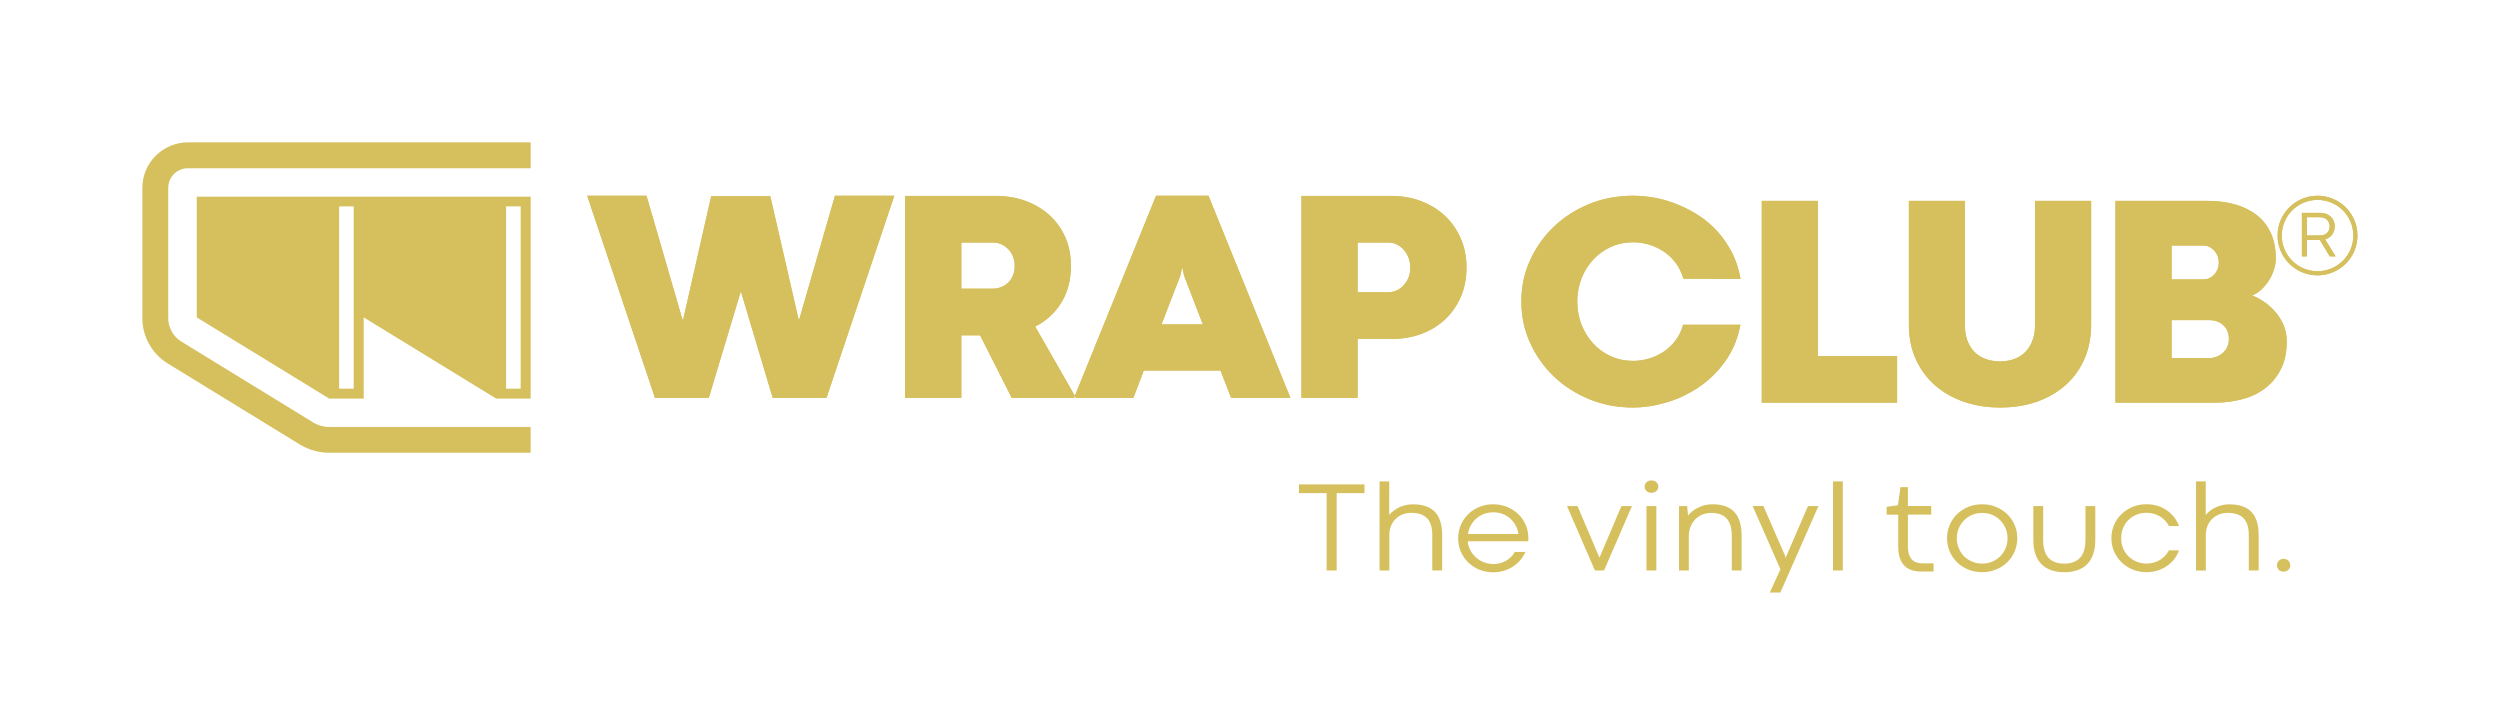 <svg width="281" height="80" viewBox="0 0 281 80" fill="none" xmlns="http://www.w3.org/2000/svg">
<path fill-rule="evenodd" clip-rule="evenodd" d="M156.431 38.098C156.431 38.098 155.156 38.098 152.596 38.098V44.719H146.282V22.02H156.351C157.585 22.02 158.73 22.219 159.76 22.623C160.8 23.021 161.695 23.579 162.45 24.297C163.209 25.019 163.789 25.866 164.209 26.853C164.629 27.839 164.834 28.915 164.834 30.086C164.834 31.262 164.629 32.348 164.209 33.33C163.789 34.316 163.204 35.158 162.47 35.861C161.725 36.573 160.84 37.116 159.81 37.51C158.79 37.898 157.66 38.098 156.431 38.098ZM152.596 32.851H156.061C156.396 32.851 156.71 32.777 157.01 32.632C157.31 32.493 157.565 32.293 157.79 32.044C158.025 31.795 158.2 31.501 158.33 31.162C158.46 30.834 158.52 30.47 158.52 30.081C158.52 29.698 158.46 29.339 158.33 29C158.2 28.661 158.025 28.362 157.805 28.098C157.575 27.839 157.315 27.635 157.025 27.48C156.73 27.336 156.416 27.261 156.076 27.261H152.596V32.851ZM145.042 44.719H138.378L137.184 41.65H128.56L127.39 44.719H120.726L129.94 22H135.834L145.042 44.719ZM132.854 30.151L132.669 30.983L130.555 36.464H135.199L133.089 30.983L132.919 30.151H132.854ZM120.941 44.719H113.717L110.163 37.689H108.053V44.719H101.734V22.02H111.878C113.112 22.02 114.257 22.209 115.297 22.593C116.337 22.982 117.227 23.52 117.982 24.207C118.742 24.9 119.321 25.722 119.746 26.683C120.166 27.645 120.371 28.711 120.371 29.877C120.371 31.471 120.011 32.851 119.296 34.012C118.577 35.173 117.597 36.075 116.357 36.708L120.941 44.719ZM108.058 32.448H111.588C111.928 32.448 112.243 32.388 112.548 32.263C112.847 32.144 113.107 31.97 113.337 31.75C113.557 31.531 113.737 31.257 113.862 30.943C113.997 30.629 114.052 30.276 114.052 29.877C114.052 29.508 113.992 29.174 113.862 28.851C113.737 28.527 113.562 28.248 113.337 28.014C113.107 27.779 112.852 27.595 112.558 27.46C112.258 27.326 111.948 27.261 111.613 27.261H108.058V32.448ZM86.582 22.05L89.766 35.92H89.831L93.85 22H100.519L92.901 44.719H86.852L83.272 32.737L79.668 44.719H73.619L66 22H72.669L76.708 35.92H76.788L79.938 22.05H86.582Z" fill="#D6C05E"/>
<path fill-rule="evenodd" clip-rule="evenodd" d="M156.431 38.098C156.431 38.098 155.156 38.098 152.596 38.098V44.719H146.282V22.02H156.351C157.585 22.02 158.73 22.219 159.76 22.623C160.8 23.021 161.695 23.579 162.45 24.297C163.209 25.019 163.789 25.866 164.209 26.853C164.629 27.839 164.834 28.915 164.834 30.086C164.834 31.262 164.629 32.348 164.209 33.33C163.789 34.316 163.204 35.158 162.47 35.861C161.725 36.573 160.84 37.116 159.81 37.51C158.79 37.898 157.66 38.098 156.431 38.098ZM152.596 32.851H156.061C156.396 32.851 156.71 32.777 157.01 32.632C157.31 32.493 157.565 32.293 157.79 32.044C158.025 31.795 158.2 31.501 158.33 31.162C158.46 30.834 158.52 30.47 158.52 30.081C158.52 29.698 158.46 29.339 158.33 29C158.2 28.661 158.025 28.362 157.805 28.098C157.575 27.839 157.315 27.635 157.025 27.48C156.73 27.336 156.416 27.261 156.076 27.261H152.596V32.851ZM145.042 44.719H138.378L137.184 41.65H128.56L127.39 44.719H120.726L129.94 22H135.834L145.042 44.719ZM132.854 30.151L132.669 30.983L130.555 36.464H135.199L133.089 30.983L132.919 30.151H132.854ZM120.941 44.719H113.717L110.163 37.689H108.053V44.719H101.734V22.02H111.878C113.112 22.02 114.257 22.209 115.297 22.593C116.337 22.982 117.227 23.52 117.982 24.207C118.742 24.9 119.321 25.722 119.746 26.683C120.166 27.645 120.371 28.711 120.371 29.877C120.371 31.471 120.011 32.851 119.296 34.012C118.577 35.173 117.597 36.075 116.357 36.708L120.941 44.719ZM108.058 32.448H111.588C111.928 32.448 112.243 32.388 112.548 32.263C112.847 32.144 113.107 31.97 113.337 31.75C113.557 31.531 113.737 31.257 113.862 30.943C113.997 30.629 114.052 30.276 114.052 29.877C114.052 29.508 113.992 29.174 113.862 28.851C113.737 28.527 113.562 28.248 113.337 28.014C113.107 27.779 112.852 27.595 112.558 27.46C112.258 27.326 111.948 27.261 111.613 27.261H108.058V32.448ZM86.582 22.05L89.766 35.92H89.831L93.85 22H100.519L92.901 44.719H86.852L83.272 32.737L79.668 44.719H73.619L66 22H72.669L76.708 35.92H76.788L79.938 22.05H86.582Z" fill="#D6C05E"/>
<path fill-rule="evenodd" clip-rule="evenodd" d="M249.033 45.257H237.774V22.578H248.083C249.272 22.578 250.347 22.717 251.292 22.997C252.242 23.276 253.047 23.689 253.722 24.227C254.392 24.77 254.907 25.448 255.262 26.245C255.621 27.042 255.796 27.979 255.796 29.025C255.796 29.483 255.726 29.937 255.566 30.38C255.421 30.819 255.222 31.232 254.972 31.606C254.732 31.97 254.447 32.298 254.132 32.587C253.807 32.866 253.482 33.081 253.152 33.215C253.662 33.414 254.152 33.683 254.627 34.022C255.092 34.366 255.501 34.755 255.861 35.188C256.211 35.627 256.501 36.12 256.716 36.648C256.926 37.186 257.031 37.749 257.031 38.352C257.031 39.642 256.796 40.728 256.316 41.6C255.846 42.482 255.227 43.194 254.467 43.738C253.712 44.291 252.857 44.674 251.897 44.903C250.957 45.138 249.997 45.257 249.033 45.257ZM247.713 27.6C247.713 27.6 246.508 27.6 244.088 27.6V31.401H247.703C247.888 31.401 248.088 31.367 248.288 31.277C248.488 31.197 248.668 31.073 248.833 30.908C248.993 30.749 249.127 30.549 249.237 30.32C249.337 30.086 249.392 29.812 249.392 29.513C249.392 29.229 249.337 28.965 249.247 28.736C249.142 28.502 249.007 28.302 248.848 28.133C248.683 27.964 248.508 27.834 248.318 27.735C248.113 27.645 247.913 27.6 247.713 27.6ZM244.088 35.985V40.255H248.383C248.578 40.255 248.788 40.22 249.033 40.135C249.282 40.066 249.507 39.936 249.732 39.767C249.947 39.607 250.137 39.378 250.292 39.099C250.447 38.83 250.527 38.481 250.527 38.088C250.527 37.749 250.467 37.455 250.352 37.191C250.237 36.932 250.082 36.713 249.882 36.533C249.692 36.354 249.462 36.224 249.197 36.13C248.933 36.035 248.663 35.985 248.373 35.985H244.088ZM228.736 36.533C228.736 36.533 228.736 31.885 228.736 22.578H235.045V36.518C235.045 37.853 234.81 39.094 234.34 40.23C233.86 41.366 233.185 42.347 232.295 43.17C231.41 43.992 230.335 44.639 229.071 45.108C227.806 45.571 226.386 45.805 224.811 45.805C223.362 45.805 222.017 45.591 220.762 45.167C219.522 44.734 218.427 44.126 217.513 43.319C216.588 42.517 215.868 41.54 215.348 40.4C214.823 39.249 214.558 37.958 214.558 36.518V22.578H220.852V36.553C220.852 37.141 220.937 37.684 221.102 38.182C221.262 38.686 221.522 39.114 221.852 39.478C222.182 39.837 222.602 40.115 223.097 40.315C223.597 40.519 224.166 40.614 224.811 40.614C225.451 40.614 226.011 40.519 226.501 40.315C226.996 40.115 227.401 39.837 227.731 39.478C228.061 39.109 228.311 38.686 228.481 38.182C228.656 37.684 228.736 37.136 228.736 36.533ZM198.021 45.257V22.578H204.33V40.016H213.233V45.257H198.021ZM195.641 31.347C195.641 31.347 193.501 31.347 189.217 31.332C189.022 30.659 188.737 30.076 188.357 29.563C187.972 29.055 187.527 28.621 187.007 28.278C186.493 27.934 185.943 27.675 185.348 27.495C184.748 27.316 184.143 27.231 183.543 27.231C182.673 27.231 181.858 27.401 181.098 27.735C180.339 28.078 179.684 28.542 179.119 29.135C178.559 29.733 178.109 30.435 177.779 31.247C177.454 32.054 177.284 32.941 177.284 33.893C177.284 34.839 177.454 35.721 177.779 36.543C178.109 37.355 178.559 38.063 179.119 38.656C179.684 39.254 180.339 39.722 181.098 40.061C181.858 40.395 182.673 40.564 183.543 40.564C184.143 40.564 184.743 40.484 185.338 40.305C185.928 40.135 186.473 39.876 186.982 39.542C187.492 39.199 187.942 38.78 188.322 38.272C188.707 37.769 189.002 37.171 189.182 36.498H195.626C195.336 38.038 194.776 39.398 193.946 40.564C193.116 41.74 192.137 42.706 191.002 43.478C189.867 44.246 188.652 44.834 187.342 45.222C186.043 45.611 184.773 45.805 183.543 45.805C181.803 45.805 180.169 45.496 178.644 44.873C177.129 44.251 175.799 43.399 174.664 42.323C173.54 41.242 172.64 39.981 171.985 38.531C171.32 37.081 171 35.532 171 33.888C171 32.229 171.325 30.684 171.985 29.244C172.64 27.804 173.54 26.544 174.664 25.468C175.799 24.387 177.134 23.544 178.644 22.922C180.169 22.309 181.803 22 183.543 22C184.358 22 185.198 22.08 186.053 22.239C186.912 22.399 187.762 22.653 188.592 22.997C189.417 23.335 190.217 23.754 190.992 24.257C191.757 24.76 192.457 25.368 193.081 26.061C193.706 26.758 194.236 27.545 194.686 28.417C195.131 29.294 195.451 30.276 195.641 31.347Z" fill="#D6C05E"/>
<path fill-rule="evenodd" clip-rule="evenodd" d="M249.033 45.257H237.774V22.578H248.083C249.272 22.578 250.347 22.717 251.292 22.997C252.242 23.276 253.047 23.689 253.722 24.227C254.392 24.77 254.907 25.448 255.262 26.245C255.621 27.042 255.796 27.979 255.796 29.025C255.796 29.483 255.726 29.937 255.566 30.38C255.421 30.819 255.222 31.232 254.972 31.606C254.732 31.97 254.447 32.298 254.132 32.587C253.807 32.866 253.482 33.081 253.152 33.215C253.662 33.414 254.152 33.683 254.627 34.022C255.092 34.366 255.501 34.755 255.861 35.188C256.211 35.627 256.501 36.12 256.716 36.648C256.926 37.186 257.031 37.749 257.031 38.352C257.031 39.642 256.796 40.728 256.316 41.6C255.846 42.482 255.227 43.194 254.467 43.738C253.712 44.291 252.857 44.674 251.897 44.903C250.957 45.138 249.997 45.257 249.033 45.257ZM247.713 27.6C247.713 27.6 246.508 27.6 244.088 27.6V31.401H247.703C247.888 31.401 248.088 31.367 248.288 31.277C248.488 31.197 248.668 31.073 248.833 30.908C248.993 30.749 249.127 30.549 249.237 30.32C249.337 30.086 249.392 29.812 249.392 29.513C249.392 29.229 249.337 28.965 249.247 28.736C249.142 28.502 249.007 28.302 248.848 28.133C248.683 27.964 248.508 27.834 248.318 27.735C248.113 27.645 247.913 27.6 247.713 27.6ZM244.088 35.985V40.255H248.383C248.578 40.255 248.788 40.22 249.033 40.135C249.282 40.066 249.507 39.936 249.732 39.767C249.947 39.607 250.137 39.378 250.292 39.099C250.447 38.83 250.527 38.481 250.527 38.088C250.527 37.749 250.467 37.455 250.352 37.191C250.237 36.932 250.082 36.713 249.882 36.533C249.692 36.354 249.462 36.224 249.197 36.13C248.933 36.035 248.663 35.985 248.373 35.985H244.088ZM228.736 36.533C228.736 36.533 228.736 31.885 228.736 22.578H235.045V36.518C235.045 37.853 234.81 39.094 234.34 40.23C233.86 41.366 233.185 42.347 232.295 43.17C231.41 43.992 230.335 44.639 229.071 45.108C227.806 45.571 226.386 45.805 224.811 45.805C223.362 45.805 222.017 45.591 220.762 45.167C219.522 44.734 218.427 44.126 217.513 43.319C216.588 42.517 215.868 41.54 215.348 40.4C214.823 39.249 214.558 37.958 214.558 36.518V22.578H220.852V36.553C220.852 37.141 220.937 37.684 221.102 38.182C221.262 38.686 221.522 39.114 221.852 39.478C222.182 39.837 222.602 40.115 223.097 40.315C223.597 40.519 224.166 40.614 224.811 40.614C225.451 40.614 226.011 40.519 226.501 40.315C226.996 40.115 227.401 39.837 227.731 39.478C228.061 39.109 228.311 38.686 228.481 38.182C228.656 37.684 228.736 37.136 228.736 36.533ZM198.021 45.257V22.578H204.33V40.016H213.233V45.257H198.021ZM195.641 31.347C195.641 31.347 193.501 31.347 189.217 31.332C189.022 30.659 188.737 30.076 188.357 29.563C187.972 29.055 187.527 28.621 187.007 28.278C186.493 27.934 185.943 27.675 185.348 27.495C184.748 27.316 184.143 27.231 183.543 27.231C182.673 27.231 181.858 27.401 181.098 27.735C180.339 28.078 179.684 28.542 179.119 29.135C178.559 29.733 178.109 30.435 177.779 31.247C177.454 32.054 177.284 32.941 177.284 33.893C177.284 34.839 177.454 35.721 177.779 36.543C178.109 37.355 178.559 38.063 179.119 38.656C179.684 39.254 180.339 39.722 181.098 40.061C181.858 40.395 182.673 40.564 183.543 40.564C184.143 40.564 184.743 40.484 185.338 40.305C185.928 40.135 186.473 39.876 186.982 39.542C187.492 39.199 187.942 38.78 188.322 38.272C188.707 37.769 189.002 37.171 189.182 36.498H195.626C195.336 38.038 194.776 39.398 193.946 40.564C193.116 41.74 192.137 42.706 191.002 43.478C189.867 44.246 188.652 44.834 187.342 45.222C186.043 45.611 184.773 45.805 183.543 45.805C181.803 45.805 180.169 45.496 178.644 44.873C177.129 44.251 175.799 43.399 174.664 42.323C173.54 41.242 172.64 39.981 171.985 38.531C171.32 37.081 171 35.532 171 33.888C171 32.229 171.325 30.684 171.985 29.244C172.64 27.804 173.54 26.544 174.664 25.468C175.799 24.387 177.134 23.544 178.644 22.922C180.169 22.309 181.803 22 183.543 22C184.358 22 185.198 22.08 186.053 22.239C186.912 22.399 187.762 22.653 188.592 22.997C189.417 23.335 190.217 23.754 190.992 24.257C191.757 24.76 192.457 25.368 193.081 26.061C193.706 26.758 194.236 27.545 194.686 28.417C195.131 29.294 195.451 30.276 195.641 31.347Z" fill="#D6C05E"/>
<path fill-rule="evenodd" clip-rule="evenodd" d="M262.524 28.816H261.864L260.749 26.967H259.299V28.816H258.73V23.923H260.809C261.044 23.923 261.259 23.963 261.459 24.033C261.654 24.108 261.824 24.207 261.969 24.342C262.114 24.476 262.224 24.636 262.304 24.82C262.384 25.009 262.424 25.218 262.424 25.448C262.424 25.632 262.399 25.802 262.344 25.956C262.294 26.115 262.219 26.26 262.124 26.379C262.029 26.504 261.919 26.609 261.789 26.698C261.654 26.788 261.509 26.853 261.344 26.902L262.524 28.816ZM259.299 26.469H260.794C260.944 26.469 261.084 26.444 261.214 26.394C261.344 26.349 261.454 26.275 261.549 26.19C261.644 26.1 261.719 25.996 261.774 25.866C261.824 25.742 261.854 25.602 261.854 25.448C261.854 25.293 261.829 25.159 261.774 25.029C261.719 24.9 261.644 24.795 261.549 24.7C261.454 24.611 261.339 24.541 261.209 24.491C261.079 24.441 260.939 24.416 260.789 24.416H259.304V26.469H259.299ZM260.489 22.468C258.27 22.468 256.47 24.262 256.47 26.479C256.47 28.691 258.27 30.485 260.489 30.485C262.709 30.485 264.514 28.691 264.514 26.479C264.514 24.262 262.714 22.468 260.489 22.468ZM260.489 22C262.969 22 264.979 24.003 264.979 26.474C264.979 28.945 262.969 30.948 260.489 30.948C258.01 30.948 256 28.945 256 26.474C256 24.008 258.01 22 260.489 22Z" fill="#D6C05E"/>
<path fill-rule="evenodd" clip-rule="evenodd" d="M262.524 28.816H261.864L260.749 26.967H259.299V28.816H258.73V23.923H260.809C261.044 23.923 261.259 23.963 261.459 24.033C261.654 24.108 261.824 24.207 261.969 24.342C262.114 24.476 262.224 24.636 262.304 24.82C262.384 25.009 262.424 25.218 262.424 25.448C262.424 25.632 262.399 25.802 262.344 25.956C262.294 26.115 262.219 26.26 262.124 26.379C262.029 26.504 261.919 26.609 261.789 26.698C261.654 26.788 261.509 26.853 261.344 26.902L262.524 28.816ZM259.299 26.469H260.794C260.944 26.469 261.084 26.444 261.214 26.394C261.344 26.349 261.454 26.275 261.549 26.19C261.644 26.1 261.719 25.996 261.774 25.866C261.824 25.742 261.854 25.602 261.854 25.448C261.854 25.293 261.829 25.159 261.774 25.029C261.719 24.9 261.644 24.795 261.549 24.7C261.454 24.611 261.339 24.541 261.209 24.491C261.079 24.441 260.939 24.416 260.789 24.416H259.304V26.469H259.299ZM260.489 22.468C258.27 22.468 256.47 24.262 256.47 26.479C256.47 28.691 258.27 30.485 260.489 30.485C262.709 30.485 264.514 28.691 264.514 26.479C264.514 24.262 262.714 22.468 260.489 22.468ZM260.489 22C262.969 22 264.979 24.003 264.979 26.474C264.979 28.945 262.969 30.948 260.489 30.948C258.01 30.948 256 28.945 256 26.474C256 24.008 258.01 22 260.489 22Z" fill="#D6C05E"/>
<path fill-rule="evenodd" clip-rule="evenodd" d="M58.523 23.199H56.884V43.686H58.523V23.199ZM39.756 23.199H38.117V43.686H39.756V23.199ZM59.643 18.91H21.134C20.549 18.905 19.974 19.144 19.56 19.557C19.145 19.966 18.905 20.544 18.91 21.122V35.77C18.905 36.816 19.48 37.847 20.379 38.39L35.182 47.468C35.737 47.812 36.392 47.996 37.042 47.991H59.643V50.891H37.042C35.852 50.891 34.667 50.557 33.657 49.934L18.855 40.856C17.105 39.8 15.985 37.802 16 35.765V21.117C15.995 19.777 16.55 18.441 17.505 17.5C18.455 16.548 19.79 15.995 21.139 16H59.648V18.91H59.643ZM22.114 22.103H59.648V44.802H55.769L40.881 35.675V44.802H37.002L22.114 35.675V22.103Z" fill="#D6C05E"/>
<path fill-rule="evenodd" clip-rule="evenodd" d="M255.932 63.541C255.932 63.342 256.002 63.172 256.137 63.028C256.277 62.888 256.457 62.814 256.682 62.814C256.792 62.814 256.892 62.834 256.982 62.868C257.072 62.908 257.147 62.958 257.217 63.023C257.282 63.093 257.332 63.167 257.372 63.252C257.407 63.342 257.427 63.436 257.427 63.536C257.427 63.735 257.357 63.905 257.217 64.044C257.077 64.184 256.892 64.254 256.672 64.254C256.452 64.254 256.272 64.184 256.137 64.044C256.002 63.91 255.932 63.74 255.932 63.541ZM253.873 60.143C253.873 60.148 253.873 61.468 253.873 64.119H252.763V60.163C252.763 59.71 252.713 59.321 252.608 59.002C252.503 58.678 252.348 58.419 252.153 58.225C251.953 58.026 251.703 57.881 251.408 57.786C251.113 57.697 250.773 57.647 250.388 57.647C250.053 57.647 249.738 57.702 249.443 57.816C249.143 57.931 248.889 58.095 248.664 58.31C248.439 58.524 248.264 58.783 248.134 59.087C248.004 59.391 247.934 59.735 247.934 60.113V64.129H246.834V54.11H247.929L247.924 57.886C248.059 57.712 248.224 57.552 248.414 57.408C248.604 57.258 248.814 57.134 249.038 57.029C249.263 56.92 249.508 56.835 249.763 56.775C250.023 56.715 250.293 56.685 250.573 56.685C251.688 56.685 252.518 56.969 253.058 57.537C253.598 58.1 253.873 58.972 253.873 60.143ZM238.42 60.497C238.42 60.935 238.5 61.329 238.66 61.683C238.815 62.036 239.03 62.335 239.295 62.579C239.56 62.824 239.865 63.018 240.205 63.147C240.545 63.277 240.905 63.347 241.275 63.347C241.545 63.347 241.805 63.312 242.06 63.242C242.31 63.172 242.545 63.073 242.765 62.943C242.979 62.814 243.174 62.659 243.354 62.475C243.529 62.291 243.674 62.081 243.794 61.857H244.919C244.799 62.216 244.619 62.545 244.384 62.849C244.149 63.147 243.874 63.407 243.559 63.621C243.244 63.84 242.889 64.009 242.505 64.134C242.115 64.254 241.705 64.313 241.265 64.313C240.705 64.313 240.185 64.214 239.705 64.014C239.225 63.815 238.81 63.546 238.455 63.197C238.1 62.849 237.825 62.445 237.62 61.982C237.42 61.523 237.32 61.025 237.32 60.492C237.32 59.959 237.42 59.465 237.62 58.997C237.82 58.534 238.1 58.13 238.455 57.786C238.81 57.443 239.225 57.174 239.705 56.974C240.185 56.775 240.705 56.675 241.265 56.675C241.705 56.675 242.115 56.735 242.5 56.85C242.879 56.969 243.234 57.139 243.544 57.353C243.859 57.572 244.129 57.831 244.369 58.13C244.604 58.429 244.789 58.758 244.919 59.127H243.789C243.669 58.893 243.519 58.683 243.349 58.504C243.174 58.32 242.979 58.165 242.759 58.036C242.545 57.906 242.31 57.811 242.055 57.742C241.8 57.672 241.54 57.637 241.27 57.637C240.9 57.637 240.54 57.702 240.195 57.831C239.85 57.966 239.545 58.155 239.28 58.404C239.015 58.653 238.805 58.957 238.65 59.306C238.495 59.67 238.42 60.063 238.42 60.497ZM232.031 63.352C232.796 63.352 233.386 63.133 233.791 62.699C234.201 62.261 234.406 61.583 234.406 60.671V56.88H235.511V60.706C235.511 61.324 235.431 61.857 235.271 62.31C235.106 62.759 234.876 63.137 234.576 63.436C234.276 63.735 233.906 63.955 233.476 64.099C233.046 64.243 232.566 64.318 232.031 64.318C231.496 64.318 231.016 64.249 230.586 64.099C230.157 63.955 229.792 63.735 229.482 63.436C229.182 63.137 228.947 62.764 228.787 62.31C228.622 61.857 228.547 61.324 228.547 60.706V56.88H229.652V60.671C229.652 61.583 229.852 62.256 230.252 62.694C230.651 63.133 231.246 63.352 232.031 63.352ZM219.948 60.497C219.948 60.91 220.023 61.294 220.173 61.638C220.318 61.987 220.523 62.291 220.783 62.545C221.038 62.799 221.343 62.993 221.688 63.133C222.033 63.277 222.403 63.347 222.798 63.347C223.193 63.347 223.563 63.277 223.913 63.133C224.257 62.993 224.552 62.794 224.812 62.545C225.067 62.291 225.272 61.987 225.422 61.638C225.567 61.289 225.647 60.905 225.647 60.497C225.647 60.088 225.572 59.71 225.422 59.366C225.272 59.017 225.067 58.718 224.812 58.464C224.552 58.21 224.257 58.011 223.913 57.866C223.568 57.722 223.198 57.652 222.798 57.652C222.403 57.652 222.033 57.722 221.688 57.866C221.338 58.011 221.038 58.21 220.783 58.464C220.523 58.718 220.323 59.017 220.173 59.366C220.023 59.71 219.948 60.088 219.948 60.497ZM218.848 60.497C218.848 59.964 218.948 59.471 219.148 59.002C219.343 58.539 219.623 58.135 219.973 57.791C220.323 57.448 220.743 57.179 221.223 56.979C221.703 56.78 222.223 56.681 222.788 56.681C223.353 56.681 223.878 56.78 224.357 56.979C224.837 57.184 225.257 57.448 225.612 57.791C225.967 58.135 226.242 58.539 226.442 59.002C226.642 59.465 226.742 59.964 226.742 60.497C226.742 61.03 226.642 61.528 226.442 61.992C226.247 62.455 225.967 62.863 225.612 63.202C225.257 63.551 224.837 63.82 224.357 64.014C223.878 64.214 223.353 64.313 222.788 64.313C222.228 64.313 221.703 64.214 221.223 64.014C220.743 63.815 220.323 63.546 219.973 63.202C219.623 62.858 219.343 62.455 219.148 61.992C218.948 61.528 218.848 61.03 218.848 60.497ZM213.329 56.785L213.614 54.752H214.449V56.875H217.069V57.841H214.449V61.384C214.449 61.767 214.494 62.076 214.579 62.325C214.669 62.575 214.784 62.774 214.929 62.918C215.079 63.063 215.249 63.167 215.444 63.227C215.639 63.287 215.839 63.317 216.049 63.317C216.049 63.317 216.474 63.317 217.334 63.317L217.329 64.243H215.959C215.589 64.243 215.244 64.199 214.929 64.104C214.614 64.014 214.339 63.855 214.104 63.636C213.874 63.416 213.689 63.127 213.554 62.764C213.424 62.4 213.359 61.947 213.359 61.404V57.851H212.059V56.969L213.329 56.785ZM206.03 64.119V54.11H207.13V64.119H206.03ZM203.216 56.88H204.396L200.111 66.6H198.922L200.121 63.989L196.997 56.875H198.207L200.656 62.495L200.691 62.724L203.216 56.88ZM195.757 60.193C195.757 60.193 195.757 61.503 195.757 64.119H194.652V60.208C194.652 59.76 194.602 59.371 194.497 59.052C194.397 58.728 194.247 58.464 194.047 58.255C193.847 58.046 193.607 57.891 193.317 57.797C193.027 57.702 192.698 57.652 192.328 57.652C191.983 57.652 191.653 57.712 191.353 57.836C191.048 57.961 190.783 58.14 190.553 58.369C190.328 58.599 190.153 58.878 190.018 59.197C189.888 59.515 189.823 59.874 189.823 60.258V64.119H188.723V56.88H189.638L189.738 57.946C189.883 57.767 190.053 57.597 190.248 57.443C190.448 57.288 190.658 57.154 190.893 57.044C191.128 56.93 191.378 56.84 191.643 56.775C191.908 56.715 192.183 56.681 192.463 56.681C193.577 56.681 194.407 56.969 194.947 57.552C195.487 58.14 195.757 59.017 195.757 60.193ZM184.854 54.693C184.854 54.503 184.924 54.344 185.069 54.204C185.204 54.07 185.394 54 185.619 54C185.844 54 186.034 54.07 186.179 54.204C186.324 54.344 186.394 54.503 186.394 54.693C186.394 54.892 186.324 55.056 186.179 55.191C186.034 55.325 185.844 55.39 185.619 55.39C185.389 55.39 185.204 55.325 185.069 55.186C184.929 55.051 184.854 54.892 184.854 54.693ZM185.064 64.119V56.88H186.174V64.119H185.064ZM182.249 56.88H183.434L180.295 64.119H179.27L176.13 56.88H177.31L179.78 62.684L182.249 56.88ZM163.897 60.497C163.897 59.964 163.997 59.471 164.197 59.002C164.397 58.539 164.677 58.135 165.027 57.791C165.377 57.448 165.797 57.179 166.277 56.979C166.762 56.78 167.277 56.681 167.842 56.681C168.406 56.681 168.926 56.78 169.406 56.979C169.891 57.184 170.306 57.448 170.661 57.791C171.016 58.135 171.291 58.539 171.491 59.002C171.691 59.465 171.791 59.964 171.791 60.497V60.661H171.786L171.761 60.841H164.972C165.012 61.234 165.122 61.583 165.297 61.897C165.472 62.216 165.692 62.48 165.952 62.704C166.217 62.923 166.507 63.098 166.832 63.212C167.157 63.332 167.497 63.397 167.842 63.397C168.101 63.397 168.356 63.367 168.606 63.302C168.846 63.237 169.076 63.147 169.281 63.028C169.486 62.908 169.676 62.764 169.841 62.599C170.006 62.43 170.146 62.241 170.261 62.036H171.461C171.321 62.355 171.136 62.654 170.906 62.933C170.676 63.212 170.401 63.456 170.091 63.661C169.776 63.865 169.436 64.029 169.056 64.149C168.681 64.268 168.271 64.328 167.832 64.328C167.272 64.328 166.752 64.229 166.267 64.029C165.787 63.83 165.372 63.556 165.022 63.212C164.672 62.868 164.392 62.46 164.192 62.002C163.997 61.528 163.897 61.03 163.897 60.497ZM167.852 57.582C167.477 57.582 167.122 57.647 166.802 57.767C166.477 57.891 166.192 58.06 165.947 58.275C165.697 58.489 165.487 58.748 165.327 59.042C165.162 59.341 165.052 59.67 165.002 60.019H170.676C170.626 59.67 170.516 59.341 170.351 59.047C170.191 58.748 169.981 58.494 169.736 58.275C169.491 58.056 169.206 57.886 168.886 57.762C168.561 57.642 168.216 57.582 167.852 57.582ZM162.097 60.143C162.097 60.148 162.097 61.468 162.097 64.119H160.988V60.163C160.988 59.71 160.938 59.321 160.833 59.002C160.733 58.678 160.578 58.419 160.378 58.225C160.173 58.026 159.928 57.881 159.633 57.786C159.338 57.697 158.998 57.647 158.613 57.647C158.283 57.647 157.968 57.702 157.668 57.816C157.368 57.931 157.113 58.095 156.888 58.31C156.663 58.524 156.488 58.783 156.358 59.087C156.228 59.391 156.163 59.735 156.163 60.113V64.129H155.064V54.11H156.153L156.148 57.886C156.288 57.712 156.448 57.552 156.643 57.408C156.828 57.258 157.043 57.134 157.268 57.029C157.493 56.92 157.738 56.835 157.993 56.775C158.253 56.715 158.523 56.685 158.803 56.685C159.918 56.685 160.748 56.969 161.288 57.537C161.822 58.1 162.097 58.972 162.097 60.143ZM149.115 64.119V55.43H146V54.448H153.369V55.43H150.244V64.119H149.115Z" fill="#D6C05E"/>
</svg>
